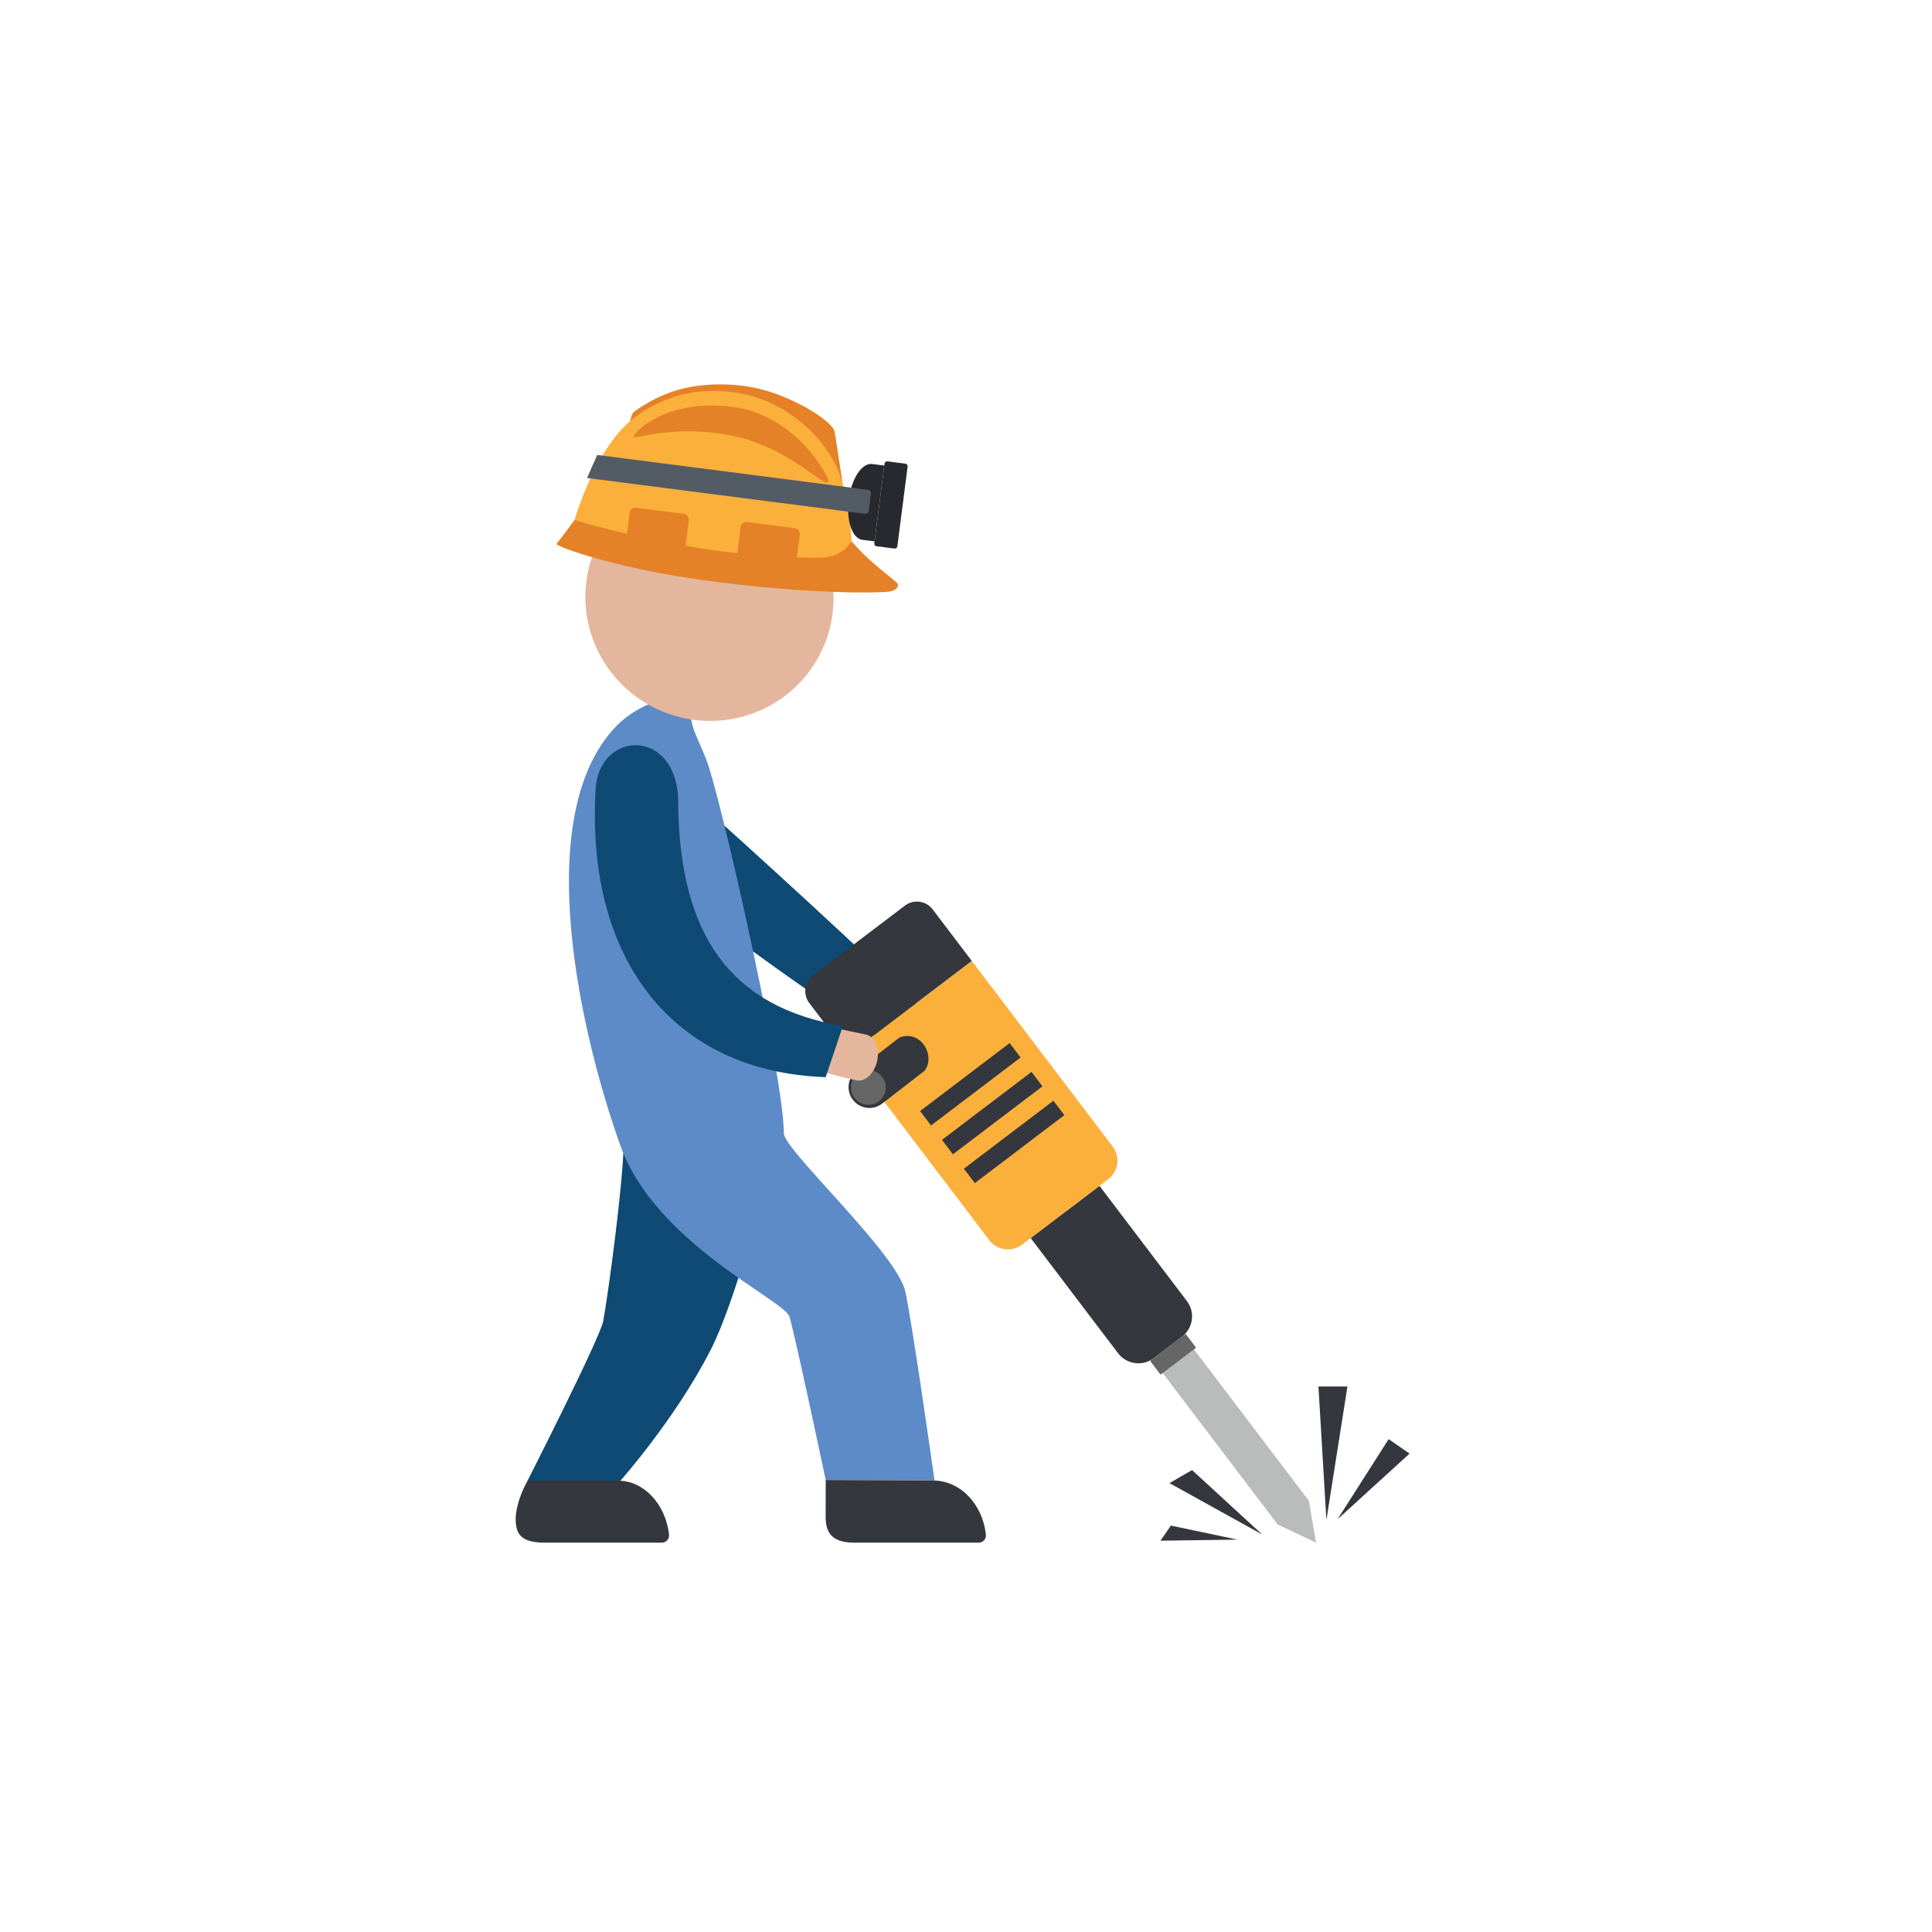 <?xml version="1.0" encoding="UTF-8" standalone="no"?>
<!DOCTYPE svg PUBLIC "-//W3C//DTD SVG 1.1//EN" "http://www.w3.org/Graphics/SVG/1.1/DTD/svg11.dtd">
<svg width="100%" height="100%" viewBox="0 0 500 500" version="1.1" xmlns="http://www.w3.org/2000/svg" xmlns:xlink="http://www.w3.org/1999/xlink" xml:space="preserve" xmlns:serif="http://www.serif.com/" style="fill-rule:evenodd;clip-rule:evenodd;stroke-linejoin:round;stroke-miterlimit:2;">
    <g transform="matrix(1,0,0,1,-2613.8,-990.157)">
        <g transform="matrix(4.167,0,0,4.167,455.693,660.208)">
            <g id="isci-kazi" transform="matrix(0.389,0,0,0.389,215.817,-89.041)">
                <rect x="776.135" y="432.163" width="308.267" height="308.267" style="fill:none;"/>
                <g transform="matrix(2.945,0,0,2.945,858.901,493.816)">
                    <g id="Layer-1" serif:id="Layer 1">
                        <g transform="matrix(1,0,0,1,10.26,34.983)">
                            <path d="M0,-12.013C5.243,-7.309 10.969,-1.983 12.683,-0.202L11.835,0.825L11.194,1.682C9.12,0.335 3.043,-3.74 -2.805,-8.298C-4.792,-9.846 -4.54,-11.203 -3.805,-12.093C-3.069,-12.983 -1.875,-13.695 0,-12.013" style="fill:rgb(14,74,115);fill-rule:nonzero;"/>
                        </g>
                        <g transform="matrix(1,0,0,1,24.284,37.083)">
                            <path d="M0,-1.149C0.368,-0.823 0.293,-0.132 -0.169,0.394C-0.598,0.948 -1.263,1.152 -1.653,0.852L-3.037,-0.247L-1.341,-2.301L0,-1.149Z" style="fill:rgb(228,182,157);fill-rule:nonzero;"/>
                        </g>
                        <g transform="matrix(1,0,0,1,5.583,62.794)">
                            <path d="M0,-3.358C1.357,-3.358 2.551,-2.085 2.733,-0.437C2.745,-0.325 2.709,-0.214 2.635,-0.131C2.56,-0.047 2.453,0 2.341,0L-4.014,0C-5.324,0 -5.522,-0.509 -5.576,-1.081C-5.624,-1.599 -5.449,-2.426 -4.94,-3.358L0,-3.358Z" style="fill:rgb(52,55,61);fill-rule:nonzero;"/>
                        </g>
                        <g transform="matrix(1,0,0,1,14.266,59.436)">
                            <path d="M0,-18.934C0,-18.934 -2.01,-10.355 -3.728,-7.024C-5.644,-3.308 -8.584,0 -8.584,0L-13.623,0C-13.623,0 -9.689,-7.73 -9.516,-8.663C-9.295,-9.858 -8.385,-16.258 -8.385,-18.934L0,-18.934Z" style="fill:rgb(14,74,115);fill-rule:nonzero;"/>
                        </g>
                        <g transform="matrix(1,0,0,1,21.124,27.17)">
                            <path d="M0,22.003C-0.449,19.948 -6.584,14.323 -6.584,13.435C-6.584,10.452 -9.697,-3.373 -10.614,-6.31C-11.128,-7.955 -11.745,-8.469 -11.631,-9.798L-12.212,-10.025L-12.792,-10.252C-14.101,-9.831 -15.076,-9.338 -15.907,-8.382C-20.241,-3.394 -17.59,8.099 -15.442,14.111C-13.56,19.38 -6.566,22.471 -6.283,23.368C-5.996,24.273 -4.314,32.228 -4.314,32.228L-1.537,32.241L1.585,32.255C1.585,32.255 0.397,23.821 0,22.003" style="fill:rgb(93,139,200);fill-rule:nonzero;"/>
                        </g>
                        <g transform="matrix(1,0,0,1,22.64,62.769)">
                            <path d="M0,-3.344C1.47,-3.337 2.678,-2.058 2.854,-0.408C2.866,-0.297 2.83,-0.186 2.755,-0.103C2.68,-0.02 2.574,0.027 2.462,0.027L-4.301,0.026C-5.612,0.019 -5.837,-0.638 -5.834,-1.41L-5.83,-3.371L0,-3.344Z" style="fill:rgb(52,55,61);fill-rule:nonzero;"/>
                        </g>
                        <g transform="matrix(1,0,0,1,43.002,53.841)">
                            <path d="M0,6.681L0.391,8.955L-1.693,7.966L-8.489,-0.989L-6.796,-2.274L0,6.681Z" style="fill:rgb(185,188,186);fill-rule:nonzero;"/>
                        </g>
                        <g transform="matrix(1,0,0,1,36.124,45.073)">
                            <path d="M0,6.556L-1.53,7.717C-2.137,8.178 -3.004,8.059 -3.465,7.452L-8.203,1.208L-4.473,-1.622L0.265,4.621C0.726,5.229 0.608,6.095 0,6.556" style="fill:rgb(52,55,61);fill-rule:nonzero;"/>
                        </g>
                        <g transform="matrix(1,0,0,1,32.124,35.226)">
                            <path d="M0,7.866L-4.675,11.414C-5.231,11.836 -6.023,11.727 -6.446,11.171L-14.084,1.106L-7.396,-3.97L0.243,6.095C0.665,6.651 0.556,7.444 0,7.866" style="fill:rgb(251,176,59);fill-rule:nonzero;"/>
                        </g>
                        <g transform="matrix(1,0,0,1,24.728,32.975)">
                            <path d="M0,-1.719L-6.688,3.357L-8.808,0.564C-9.166,0.092 -9.074,-0.581 -8.602,-0.939L-3.622,-4.718C-3.15,-5.076 -2.478,-4.984 -2.12,-4.512L0,-1.719Z" style="fill:rgb(52,55,61);fill-rule:nonzero;"/>
                        </g>
                        <g transform="matrix(0.365,-0.931,-0.931,-0.365,15.082,6.615)">
                            <path d="M-6.272,-4.279C-9.961,-4.279 -12.951,-1.264 -12.951,2.455C-12.951,6.175 -9.96,9.19 -6.272,9.191C-2.581,9.19 0.409,6.175 0.409,2.456C0.409,-1.264 -2.582,-4.279 -6.272,-4.279" style="fill:rgb(228,182,157);fill-rule:nonzero;"/>
                        </g>
                        <g transform="matrix(1,0,0,1,19.861,35.347)">
                            <path d="M0,3.651L2.312,1.861C2.925,1.039 2.099,-0.377 0.946,0.061L-1.366,1.851C-1.863,2.228 -1.96,2.937 -1.583,3.434C-1.206,3.931 -0.497,4.028 0,3.651" style="fill:rgb(52,55,61);fill-rule:nonzero;"/>
                        </g>
                        <g transform="matrix(-0.797,0.605,0.605,0.797,23.358,40.747)">
                            <rect x="-5.768" y="-1.941" width="6.091" height="0.981" style="fill:rgb(52,55,61);"/>
                        </g>
                        <g transform="matrix(-0.797,0.605,0.605,0.797,24.544,42.309)">
                            <rect x="-5.768" y="-1.94" width="6.091" height="0.981" style="fill:rgb(52,55,61);"/>
                        </g>
                        <g transform="matrix(-0.797,0.605,0.605,0.797,25.73,43.872)">
                            <rect x="-5.768" y="-1.94" width="6.091" height="0.981" style="fill:rgb(52,55,61);"/>
                        </g>
                        <g transform="matrix(-0.797,0.604,0.604,0.797,35.767,53.873)">
                            <rect x="-1.89" y="-1.572" width="2.419" height="0.936" style="fill:rgb(102,102,102);"/>
                        </g>
                        <g transform="matrix(0,-1,-1,0,19.121,37.173)">
                            <path d="M-0.942,-0.943C-1.462,-0.943 -1.885,-0.521 -1.885,-0.001C-1.885,0.52 -1.462,0.942 -0.942,0.942C-0.421,0.942 0,0.52 0,-0.001C0,-0.521 -0.421,-0.943 -0.942,-0.943" style="fill:rgb(102,102,102);fill-rule:nonzero;"/>
                        </g>
                        <g transform="matrix(1,0,0,1,17.271,37.839)">
                            <path d="M0,-2.951L1.73,-2.587C2.21,-2.479 2.477,-1.837 2.325,-1.153C2.172,-0.467 1.658,0 1.177,-0.107L-0.463,-0.516L0,-2.951Z" style="fill:rgb(228,182,157);fill-rule:nonzero;"/>
                        </g>
                        <g transform="matrix(-0.877,0.481,0.481,0.877,14.923,31.582)">
                            <path d="M1.222,-10.477C-1.063,-14.25 2.891,-16.336 4.645,-13.54C9.587,-5.672 8.308,1.937 1.222,6.144L-0.93,4.161C3.939,0.318 4.393,-4.384 1.222,-10.477" style="fill:rgb(14,74,115);fill-rule:nonzero;"/>
                        </g>
                        <g transform="matrix(1,0,0,1,6.204,3.27)">
                            <path d="M0,-1.278C0,-1.278 0.095,-1.689 0.181,-1.755C0.267,-1.821 1.479,-2.764 3.061,-3.087C4.535,-3.387 6.436,-3.373 8.254,-2.626C10.072,-1.879 10.984,-1.051 11.073,-0.762C11.117,-0.619 11.523,2.109 11.523,2.109L0,-1.278Z" style="fill:rgb(229,129,38);fill-rule:nonzero;"/>
                        </g>
                        <g transform="matrix(1,0,0,1,18.208,0.128)">
                            <path d="M0,10.168C0,10.168 0.033,9.394 -0.001,8.379C-0.044,7.095 -0.338,5.38 -0.785,4.397C-1.661,2.474 -3.613,0.974 -5.47,0.487C-7.326,0 -9.705,0.081 -11.818,1.712C-14.037,3.424 -15.224,7.727 -15.301,8.321L0,10.168Z" style="fill:rgb(251,176,59);fill-rule:nonzero;"/>
                        </g>
                        <g transform="matrix(1,0,0,1,18.207,10.236)">
                            <path d="M0,-1.729C0.854,-0.769 1.238,-0.499 2.438,0.498C2.608,0.639 2.528,0.958 1.94,1.01C1.287,1.067 -2.055,1.153 -7.515,0.449C-12.649,-0.212 -15.861,-1.4 -15.998,-1.578C-15.998,-1.578 -15.376,-2.374 -15.019,-2.882C-9.312,-1.207 -4.512,-0.796 -1.648,-0.84C-0.448,-0.859 0,-1.729 0,-1.729" style="fill:rgb(229,129,38);fill-rule:nonzero;"/>
                        </g>
                        <g transform="matrix(1,0,0,1,12.548,9.818)">
                            <path d="M0,-2.355L2.586,-2.022C2.757,-2 2.878,-1.843 2.856,-1.671L2.638,0.022L-0.569,-0.391L-0.351,-2.084C-0.329,-2.256 -0.172,-2.377 0,-2.355" style="fill:rgb(229,129,38);fill-rule:nonzero;"/>
                        </g>
                        <g transform="matrix(1,0,0,1,6.53,9.042)">
                            <path d="M0,-2.355L2.586,-2.022C2.757,-2 2.879,-1.843 2.857,-1.671L2.638,0.022L-0.569,-0.391L-0.351,-2.084C-0.329,-2.256 -0.172,-2.377 0,-2.355" style="fill:rgb(229,129,38);fill-rule:nonzero;"/>
                        </g>
                        <g transform="matrix(0.229,-0.973,-0.973,-0.229,15.057,-1.437)">
                            <path d="M-6.134,-3.385C-6.006,-3.534 -2.975,-0.956 -3.344,2.606C-3.719,6.231 -5.919,7.48 -6.134,7.458C-6.348,7.436 -5.072,5.677 -4.883,2.593C-4.68,-0.719 -6.409,-3.063 -6.134,-3.385" style="fill:rgb(229,129,38);fill-rule:nonzero;"/>
                        </g>
                        <g transform="matrix(1,0,0,1,19.563,4.299)">
                            <path d="M0,4.477L0.974,4.602C1.05,4.612 1.12,4.558 1.13,4.482L1.687,0.156C1.697,0.08 1.643,0.01 1.567,-0L0.593,-0.125C0.517,-0.135 0.447,-0.081 0.437,-0.005L-0.12,4.321C-0.13,4.397 -0.076,4.467 0,4.477" style="fill:rgb(40,41,46);fill-rule:nonzero;"/>
                        </g>
                        <g transform="matrix(1,0,0,1,19.328,8.442)">
                            <path d="M0,-4.125L0.659,-4.04L0.129,0.071L-0.529,-0.014C-1.084,-0.086 -1.416,-1.064 -1.269,-2.199C-1.123,-3.334 -0.555,-4.196 0,-4.125" style="fill:rgb(40,41,46);fill-rule:nonzero;"/>
                        </g>
                        <g transform="matrix(1,0,0,1,3.869,5.78)">
                            <path d="M0,-0.706L15.063,1.234C15.166,1.248 15.261,1.174 15.274,1.071L15.393,0.148C15.406,0.045 15.333,-0.05 15.23,-0.063L0.553,-1.954L0,-0.706Z" style="fill:rgb(83,91,101);fill-rule:nonzero;"/>
                        </g>
                        <g transform="matrix(1,0,0,1,43.954,54.329)">
                            <path d="M0,7.235L-0.433,0L1.14,0L0,7.235Z" style="fill:rgb(52,55,61);fill-rule:nonzero;"/>
                        </g>
                        <g transform="matrix(1,0,0,1,44.56,57.182)">
                            <path d="M0,4.341L2.768,0L3.901,0.786L0,4.341Z" style="fill:rgb(52,55,61);fill-rule:nonzero;"/>
                        </g>
                        <g transform="matrix(1,0,0,1,40.47,58.859)">
                            <path d="M0,3.492L-3.8,0L-5.025,0.707L0,3.492Z" style="fill:rgb(52,55,61);fill-rule:nonzero;"/>
                        </g>
                        <g transform="matrix(1,0,0,1,39.133,61.927)">
                            <path d="M0,0.703L-3.611,-0.058L-4.174,0.761L0,0.703Z" style="fill:rgb(52,55,61);fill-rule:nonzero;"/>
                        </g>
                    </g>
                </g>
                <g id="Layer-11" serif:id="Layer 1">
                </g>
            </g>
        </g>
    </g>
</svg>
